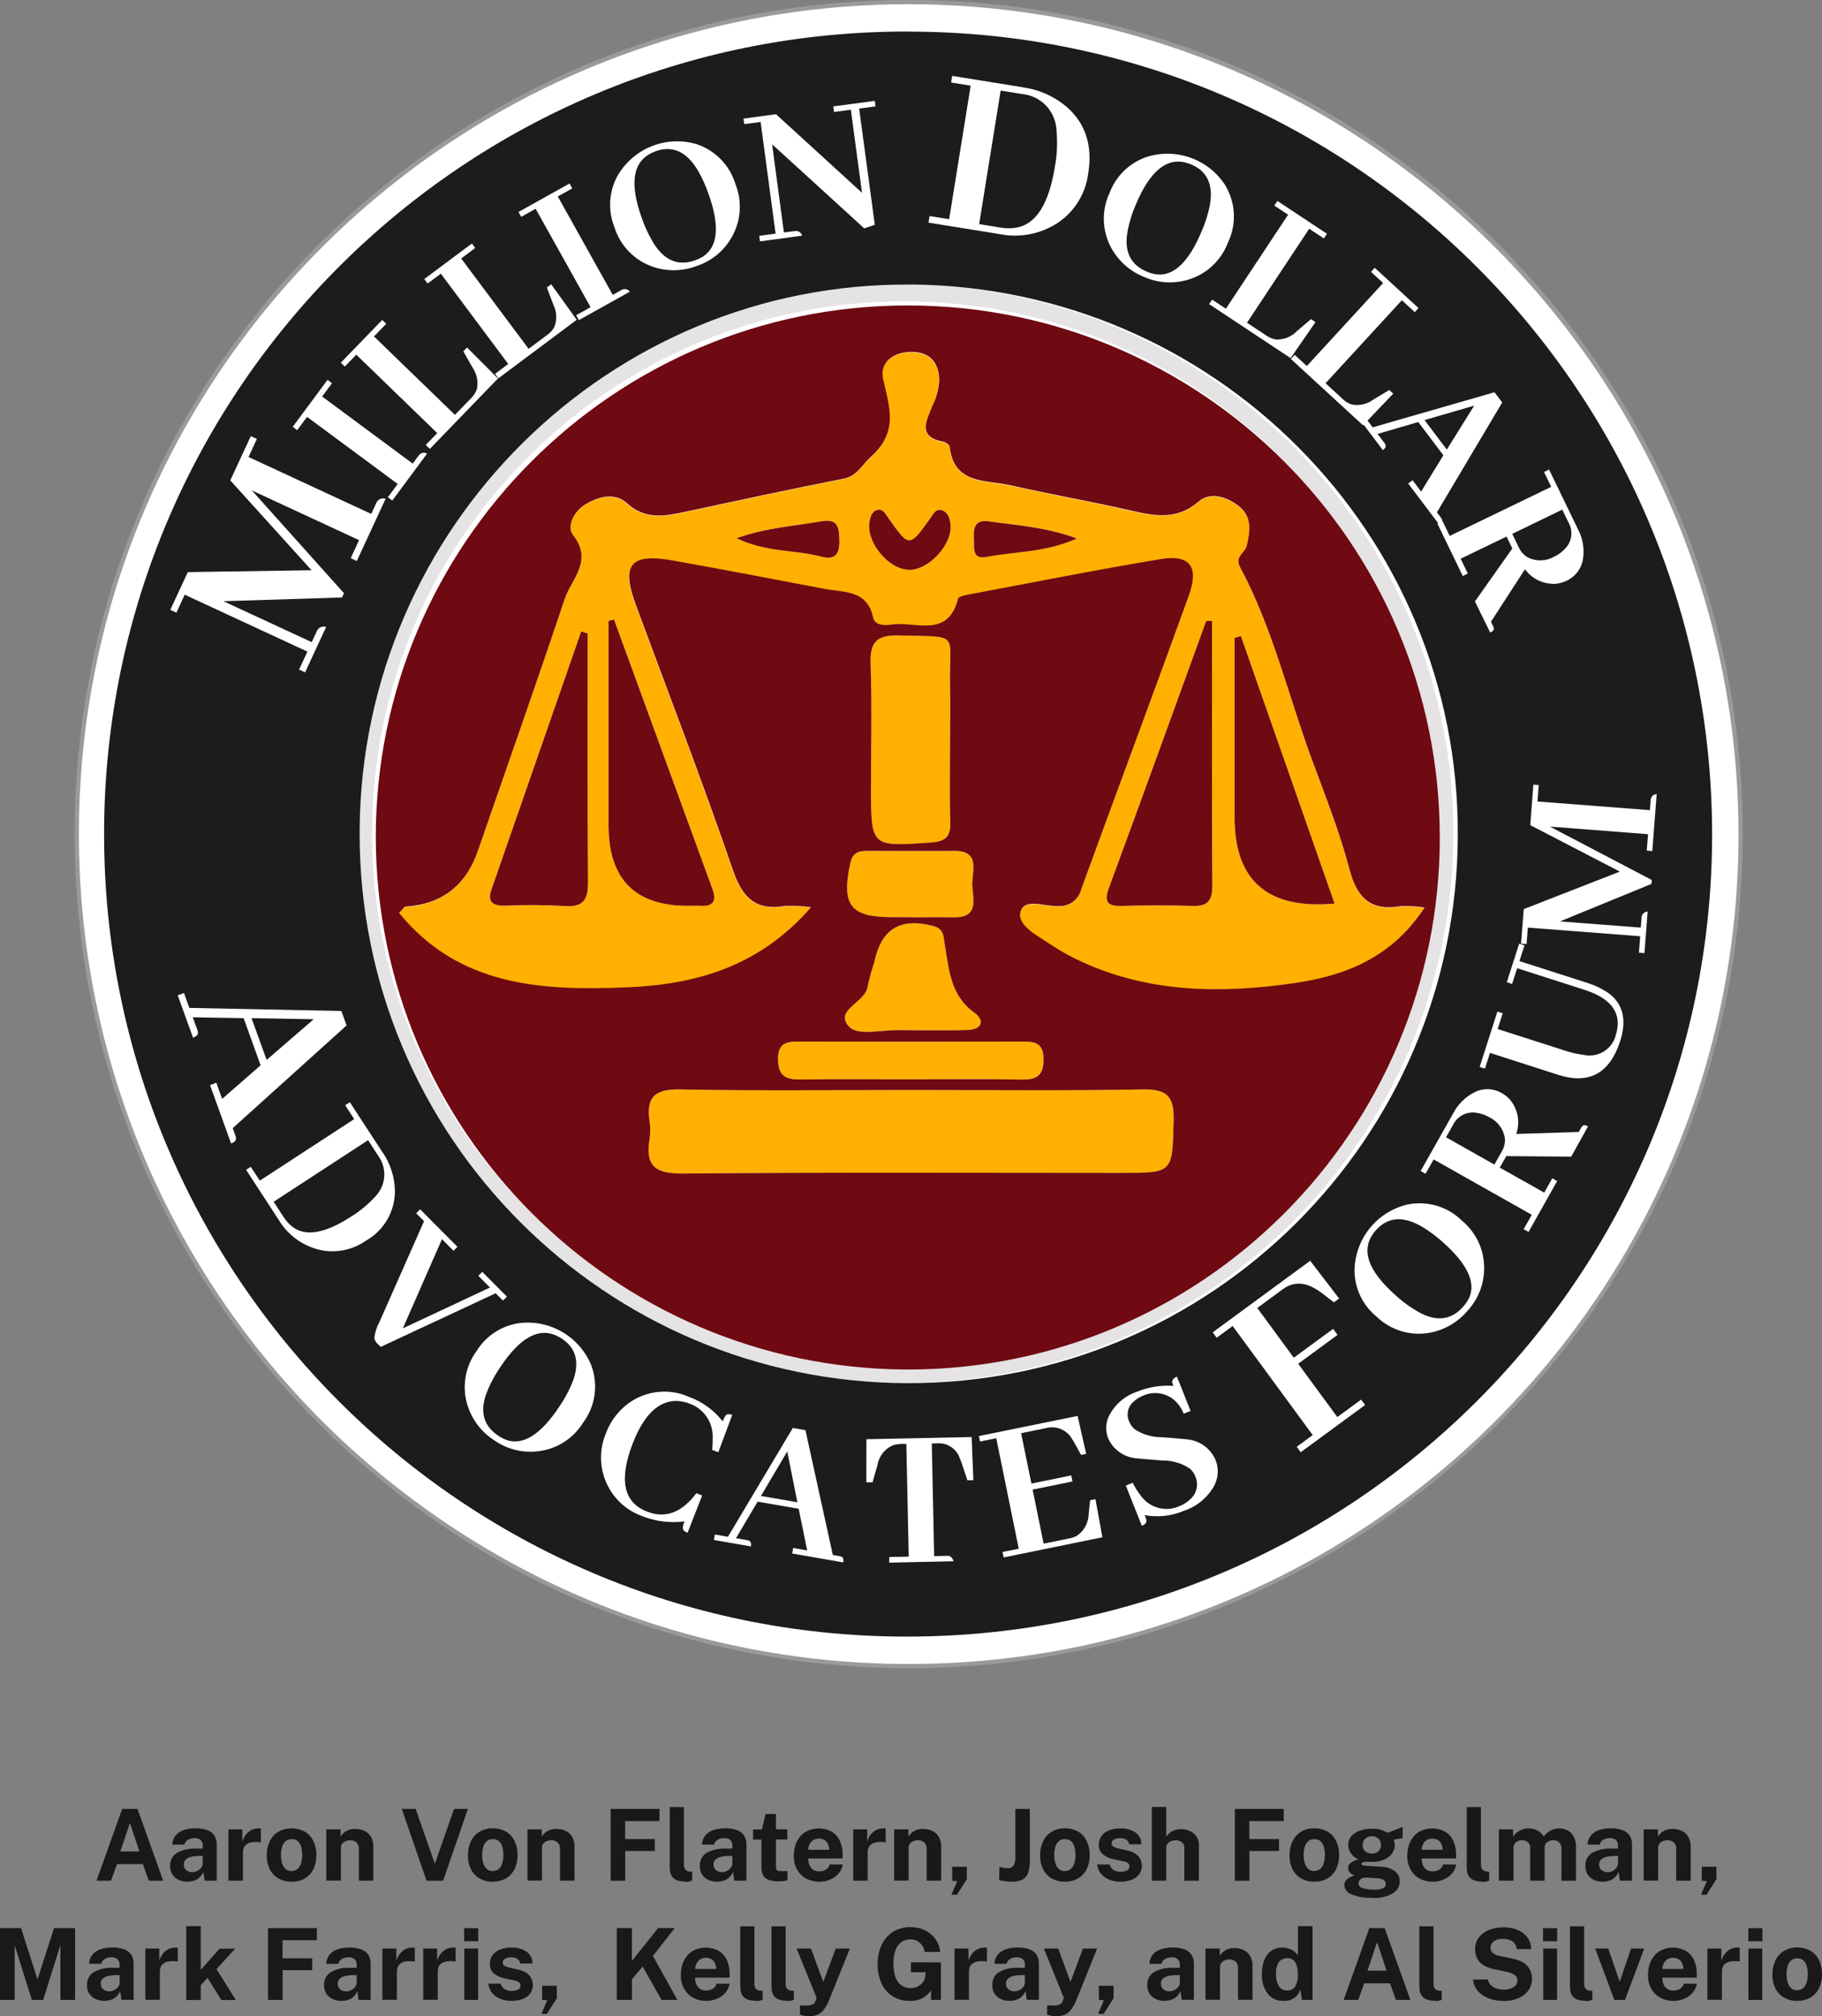 <?xml version="1.0" encoding="UTF-8"?>
<svg xmlns="http://www.w3.org/2000/svg" width="223.52" height="247.34" xmlns:xlink="http://www.w3.org/1999/xlink" version="1.1" viewBox="0 0 223.52 247.34">
  <rect x="0" y="0" width="223.52" height="247.34" fill="#808080" stroke="none"/>
  <defs>
    <clipPath id="clippath">
      <rect width="223.52" height="247.34" fill="none"/>
    </clipPath>
  </defs>
  <!-- Generator: Adobe Illustrator 28.6.0, SVG Export Plug-In . SVG Version: 1.2.0 Build 709)  -->
  <g>
    <g id="Layer_1">
      <g clip-path="url(#clippath)">
        <g id="Group_247">
          <path id="Path_552" d="M213.54,102.32c0,56.36-45.69,102.06-102.06,102.06-56.36,0-102.06-45.69-102.05-102.06C9.42,45.95,55.11.26,111.48.26c56.36,0,102.06,45.69,102.06,102.06h0" fill="#fff"/>
          <path id="Path_553" d="M111.48,204.63c-56.51,0-102.32-45.81-102.32-102.32S54.97,0,111.48,0s102.32,45.81,102.32,102.32h0c-.06,56.48-45.83,102.25-102.32,102.32M111.48.52C55.26.52,9.68,46.1,9.68,102.32s45.58,101.8,101.8,101.8,101.8-45.58,101.8-101.8h0c-.06-56.2-45.6-101.74-101.8-101.8" fill="#9a9a99"/>
          <path id="Path_554" d="M178.29,102.4c-.07,37.2-30.29,67.3-67.49,67.23-37.2-.07-67.3-30.29-67.23-67.49,0-.12,0-.25,0-.37.25-37.16,30.64-67.22,67.63-66.9,37.24.32,67.25,30.53,67.09,67.54M45.64,102.31c.05,36.04,29.31,65.22,65.35,65.18,36.04-.05,65.22-29.31,65.18-65.35-.05-35.99-29.22-65.15-65.21-65.18-36.06-.01-65.3,29.21-65.32,65.27,0,.03,0,.05,0,.08" fill="#e5e3e3"/>
          <path id="Path_555" d="M174.77,111.33c-4.12,6.33-9.98,8.45-16.16,9.33-8.72,1.24-17.48,1.19-25.77-2.57-1.39-.62-2.72-1.35-3.99-2.2-1.56-1.06-4.07-2.3-3.69-3.94.43-1.86,3.07-.64,4.71-.76,1.28.06,2.43-.79,2.73-2.04,4.38-12.02,8.86-24.01,13.21-36.04,1.28-3.53.15-5.07-3.42-4.49-7.75,1.28-15.46,2.82-23.18,4.27-.61.11-1.63.27-1.72.6-1.24,4.9-5.19,2.75-8.11,3.16-.87.12-2.08.14-2.3-.86-.73-3.41-3.54-3.06-5.92-3.51-6.22-1.19-12.44-2.38-18.68-3.49-5.2-.93-6.33.51-4.49,5.49,4,10.81,8.14,21.58,11.89,32.48,1.19,3.44,2.83,5.04,6.46,4.4,1.05-.04,2.1.02,3.14.17-6.38,7.33-14.17,9.48-22.64,9.83-10.37.42-20.52-.09-27.9-9.12.47-.48.63-.77.8-.78q6.64-.43,8.85-6.8c3.57-10.29,7.18-20.57,10.65-30.9.83-2.47,3.53-4.67,1.04-7.87-.84-1.08.13-2.98,1.63-3.84,1.63-.93,3.52-1.4,5-.06,2.24,2.03,4.61,1.58,7.13,1.04,6.44-1.38,12.88-2.79,19.35-4.04,1.79-.35,2.33-1.72,3.42-2.7,3.42-3.06,2.3-6.03,1.51-9.54-.48-2.15,1.4-3.4,3.65-3.33,2.14.07,3.18,1.35,3.24,3.44-.07,1.13-.37,2.24-.88,3.26-.65,1.66-1.87,3.72,1.33,4.3.32.06.81.39.84.63.52,4.67,4.45,4.04,7.43,4.72,4.82,1.1,9.69,1.94,14.51,3.04,3.02.68,5.82,1.36,8.57-1.02,1.47-1.27,3.46-.61,4.95.53,1.66,1.28,1.42,3.1.99,4.89-.21.89-1.53,1.3-.81,2.64,4.05,7.51,5.93,15.85,8.88,23.79,1.63,4.39,3.36,8.78,4.55,13.3.94,3.57,2.69,5.11,6.34,4.46.96-.03,1.91.03,2.86.18M75.33,76l-.67.15v25.09q0,10.06,10.1,9.86c.38,0,.76-.03,1.14,0,1.61.12,2.04-.6,1.5-2.06-4.03-11.01-8.05-22.03-12.07-33.04M148.69,76.16l-.72.03c-3.96,10.9-7.9,21.8-11.91,32.68-.62,1.67-.33,2.3,1.51,2.26,2.91-.07,5.82-.09,8.72,0,1.79.06,2.44-.58,2.43-2.4-.06-10.86-.03-21.72-.03-32.57M72.09,77.72l-.8-.25c-3.67,10.56-7.35,21.12-11.02,31.69-.56,1.6.31,1.97,1.71,1.95,2.4-.11,4.81-.1,7.21.04,2.46.21,2.95-.85,2.93-3.07-.09-10.12-.04-20.23-.04-30.35M163.72,110.84l-11.49-32.81-.77.22v22.02q0,11.68,12.26,10.57M111.43,69.89c2.43.11,5.4-3.06,5.18-5.52-.07-.8-.32-1.57-1.12-1.8-.7-.2-1,.49-1.37,1.01-2.56,3.59-2.58,3.58-5.11,0-.36-.52-.64-1.2-1.36-1.04-.67.14-.87.81-.98,1.46-.42,2.45,2.25,5.77,4.76,5.88M132.11,66.05c-3.91-1.44-7.4-1.63-10.83-2.11-1.7-.24-1.88.83-1.8,2.08.06,1.06-.3,2.65,1.53,2.29,3.49-.68,7.18-.51,11.1-2.26M90.36,66.02c3.65,1.76,7.14,1.41,10.35,2.25,1.63.43,2.3-.16,2.27-1.89-.03-1.57-.1-2.81-2.21-2.43-3.28.58-6.64.75-10.4,2.07" fill="#ffb000"/>
          <path id="Path_556" d="M116.55,90.61c0,3.42-.07,6.84.03,10.25.05,1.8-.6,2.36-2.4,2.49-7.34.51-7.34.57-7.34-6.75,0-5.07.13-10.13-.05-15.19-.1-2.68.79-3.53,3.45-3.46,7.83.2,6.13-.47,6.3,6.21.05,2.15,0,4.3,0,6.46" fill="#ffb000"/>
          <path id="Path_557" d="M111.63,132.4c-4.42,0-8.85-.04-13.27.02-1.74.02-2.88-.23-2.93-2.39-.05-2.36,1.36-2.26,2.96-2.26,8.97.02,17.94.02,26.92,0,1.5,0,2.68.03,2.7,2.13s-.87,2.56-2.74,2.53c-4.55-.09-9.1-.03-13.65-.03" fill="#ffb000"/>
          <path id="Path_558" d="M111.61,133.71c9.51,0,19.03.12,28.54-.07,3.01-.06,3.91.82,3.83,3.83-.18,6.41-.01,6.41-6.45,6.41-17.89,0-35.77-.09-53.66.08-3.31.03-4.76-.77-4.19-4.18.12-.75.12-1.52,0-2.28-.43-2.97.73-3.92,3.77-3.86,9.38.19,18.77.07,28.16.07" fill="#ffb000"/>
          <path id="Path_559" d="M111.93,126.37c-.51,0-1.01.01-1.51,0-2.14-.07-5.17.71-6.22-.39-2.01-2.12,2.07-2.98,2.26-5.05.21-.98.48-1.96.8-2.91.85-4.09,3.18-5.47,7.19-4.44,1.38.35,1.28,1.27,1.45,2.26.53,3.08.66,6.27,3.64,8.39,1.27.9.99,2.05-.79,2.12-2.27.08-4.54.02-6.81.02h0Z" fill="#ffb000"/>
          <path id="Path_560" d="M111.66,112.53h-2.27c-5.09,0-6.19-1.49-5.1-6.57.29-1.34,1.02-1.56,2.12-1.56,3.54,0,7.08.02,10.62,0,3.29-.03,2.24,2.45,2.26,4.09.02,1.66.95,4.12-2.3,4.05-1.77-.04-3.54,0-5.31,0" fill="#ffb000"/>
          <path id="Path_561" d="M46.1,102.77c-.02-36.04,29.19-65.28,65.23-65.3,36.04-.02,65.28,29.19,65.3,65.23.02,36.04-29.19,65.28-65.23,65.3-.1,0-.2,0-.31,0-35.89-.24-64.88-29.34-64.99-65.23M174.77,111.33c-.94-.15-1.9-.21-2.86-.18-3.65.65-5.4-.89-6.34-4.46-1.19-4.52-2.92-8.91-4.55-13.3-2.95-7.93-4.84-16.27-8.88-23.79-.72-1.33.59-1.75.81-2.64.43-1.79.67-3.61-.99-4.89-1.48-1.14-3.48-1.8-4.94-.53-2.76,2.38-5.56,1.71-8.57,1.02-4.82-1.09-9.69-1.94-14.51-3.04-2.98-.68-6.91-.05-7.43-4.72-.03-.24-.52-.57-.83-.63-3.2-.58-1.98-2.64-1.33-4.3.51-1.01.82-2.12.88-3.26-.06-2.09-1.1-3.38-3.24-3.44-2.25-.07-4.13,1.19-3.65,3.33.79,3.51,1.91,6.48-1.51,9.54-1.09.97-1.63,2.35-3.42,2.7-6.47,1.26-12.9,2.66-19.35,4.04-2.52.54-4.89,1-7.13-1.04-1.48-1.34-3.37-.87-5,.06-1.5.86-2.48,2.76-1.63,3.84,2.49,3.19-.21,5.39-1.04,7.87-3.46,10.33-7.08,20.61-10.65,30.9q-2.21,6.37-8.85,6.8c-.17.01-.32.3-.8.78,7.38,9.04,17.53,9.55,27.9,9.13,8.47-.35,16.26-2.5,22.64-9.83-1.04-.15-2.09-.2-3.14-.17-3.63.64-5.27-.96-6.45-4.4-3.75-10.9-7.89-21.67-11.89-32.48-1.84-4.98-.72-6.41,4.49-5.49,6.24,1.11,12.46,2.31,18.68,3.49,2.37.45,5.19.1,5.92,3.51.21,1,1.43.99,2.3.86,2.93-.42,6.87,1.74,8.11-3.16.08-.33,1.11-.48,1.72-.6,7.72-1.45,15.43-2.99,23.18-4.27,3.57-.59,4.7.96,3.42,4.49-4.35,12.03-8.83,24.02-13.21,36.04-.31,1.24-1.45,2.1-2.74,2.04-1.64.12-4.28-1.11-4.71.76-.38,1.64,2.13,2.88,3.69,3.94,1.26.84,2.6,1.58,3.99,2.2,8.29,3.76,17.05,3.82,25.77,2.57,6.18-.88,12.04-3,16.16-9.33M111.61,133.71c-9.39,0-18.78.12-28.16-.07-3.04-.06-4.2.88-3.77,3.86.12.75.12,1.52,0,2.28-.57,3.41.88,4.21,4.19,4.18,17.88-.17,35.77-.08,53.66-.08,6.44,0,6.28,0,6.45-6.41.08-3.01-.82-3.89-3.83-3.83-9.51.18-19.03.07-28.54.07M116.55,90.62c0-2.15.05-4.31,0-6.46-.17-6.67,1.53-6.01-6.3-6.21-2.66-.07-3.55.79-3.45,3.46.18,5.06.05,10.13.05,15.19,0,7.33,0,7.27,7.34,6.75,1.79-.12,2.45-.69,2.39-2.49-.1-3.42-.03-6.84-.03-10.25M111.63,132.4c4.55,0,9.1-.06,13.65.03,1.87.04,2.76-.44,2.74-2.53s-1.2-2.13-2.7-2.13c-8.97.02-17.94.02-26.92,0-1.6,0-3.01-.1-2.96,2.26.05,2.17,1.19,2.42,2.93,2.39,4.42-.06,8.85-.02,13.27-.02M111.93,126.38h0c2.27-.01,4.55.05,6.82-.03,1.78-.07,2.05-1.22.79-2.12-2.97-2.12-3.11-5.31-3.64-8.39-.17-.99-.07-1.9-1.45-2.26-4.01-1.03-6.33.35-7.19,4.44-.32.95-.59,1.93-.8,2.91-.19,2.07-4.27,2.94-2.26,5.05,1.05,1.1,4.08.33,6.22.39.5.01,1.01,0,1.51,0M111.67,112.53c1.77,0,3.54-.03,5.31,0,3.26.07,2.33-2.39,2.3-4.06-.02-1.64,1.03-4.12-2.26-4.09-3.54.03-7.08.01-10.61,0-1.1,0-1.83.22-2.11,1.56-1.09,5.08,0,6.57,5.1,6.57h2.28" fill="#6f0912"/>
          <path id="Path_562" d="M75.33,76.01c4.02,11.01,8.04,22.03,12.07,33.04.53,1.46.11,2.18-1.5,2.06-.38-.03-.76,0-1.14,0q-10.1.2-10.1-9.86v-25.09l.67-.15" fill="#6f0912"/>
          <path id="Path_563" d="M148.69,76.16c0,10.86-.03,21.72.03,32.57,0,1.81-.63,2.46-2.43,2.4-2.9-.1-5.82-.08-8.72,0-1.84.04-2.12-.59-1.51-2.26,4.01-10.88,7.95-21.78,11.91-32.68l.72-.03" fill="#6f0912"/>
          <path id="Path_564" d="M72.09,77.72c0,10.12-.05,20.24.04,30.35.02,2.22-.47,3.27-2.93,3.07-2.4-.14-4.81-.15-7.21-.04-1.41.03-2.27-.35-1.71-1.95,3.67-10.57,7.34-21.13,11.02-31.69l.8.25" fill="#6f0912"/>
          <path id="Path_565" d="M163.72,110.84q-12.26,1.11-12.26-10.57v-22.02l.77-.22,11.49,32.81" fill="#6f0912"/>
          <path id="Path_566" d="M111.43,69.89c-2.51-.11-5.18-3.43-4.76-5.88.11-.65.32-1.32.98-1.46.72-.15.99.53,1.36,1.04,2.53,3.58,2.55,3.58,5.11,0,.37-.52.67-1.21,1.37-1.01.8.23,1.05.99,1.12,1.8.22,2.46-2.75,5.63-5.18,5.52" fill="#6f0912"/>
          <path id="Path_567" d="M132.11,66.06c-3.93,1.75-7.62,1.58-11.1,2.26-1.83.36-1.46-1.24-1.53-2.29-.07-1.25.11-2.32,1.8-2.08,3.43.49,6.91.67,10.83,2.11" fill="#6f0912"/>
          <path id="Path_568" d="M90.36,66.02c3.76-1.32,7.12-1.48,10.4-2.07,2.11-.38,2.18.86,2.21,2.43.03,1.72-.64,2.32-2.27,1.89-3.21-.85-6.7-.49-10.35-2.25" fill="#6f0912"/>
          <path id="Path_569" d="M111.49,3.87C57.12,3.72,12.93,47.67,12.77,102.04c-.15,54.37,43.8,98.57,98.16,98.72.21,0,.42,0,.62,0,54.47-.14,98.53-44.19,98.49-98.49-.09-54.37-44.19-98.39-98.56-98.39M111.75,34.9c37.24.32,67.25,30.53,67.09,67.54-.07,37.2-30.29,67.3-67.49,67.23-37.2-.07-67.3-30.29-67.23-67.49,0-.12,0-.25,0-.37.25-37.16,30.64-67.22,67.63-66.9" fill="#1d1b1b"/>
          <path id="Path_570" d="M31.51,53.85l-1.02,2.21,15.05,6.98.68-1.46c.22-.37.68-.54,1.09-.4l-3.54,7.64-.74-.35,1.02-2.21-13.15-6.1,11.3,12.61-.24.52-14.55.46,10.83,5.02.68-1.46c.22-.37.68-.54,1.09-.4l-2.58,5.57-.74-.34,1.02-2.21-15.05-6.98-1.02,2.21-.75-.35,2.15-4.63,15.18-.23-9.97-11.02,2.52-5.43.74.34Z" fill="#fff"/>
          <path id="Path_571" d="M48.13,61.41l-.55-.41,1.21-1.63-11.12-8.23-1.21,1.63-.55-.41,4.27-5.76.55.41-1.21,1.63,11.11,8.23.8-1.08c.25-.27.64-.33.96-.14l-4.27,5.76Z" fill="#fff"/>
          <path id="Path_572" d="M52.72,55.05l-.49-.47,1.41-1.45-9.93-9.62-1.41,1.46-.49-.48,5.08-5.24.49.47-1.5,1.55,9.93,9.62,2.01-2.07c.3-.3.54-.67.68-1.07.2-.93,0-1.9-.54-2.68l-1.12-1.97.46-.47,3.79,3.8-8.35,8.63Z" fill="#fff"/>
          <path id="Path_573" d="M61.14,46.41l-.41-.55,1.62-1.21-8.27-11.08-1.62,1.21-.41-.55,5.84-4.36.41.55-1.72,1.29,8.27,11.08,2.31-1.73c.35-.25.64-.57.84-.94.35-.89.31-1.88-.11-2.73l-.8-2.12.53-.4,3.13,4.36-9.61,7.18Z" fill="#fff"/>
          <path id="Path_574" d="M71.01,39.27l-.33-.6,1.77-.99-6.74-12.07-1.77.99-.33-.6,6.26-3.49.33.6-1.77.99,6.74,12.07,1.17-.65c.33-.14.72-.03.93.26l-6.26,3.49Z" fill="#fff"/>
          <path id="Path_575" d="M85.32,17.64c2.36.73,4.2,2.59,4.91,4.96.8,2.01.69,4.27-.3,6.19-.92,1.82-2.52,3.2-4.46,3.84-1.7.64-3.56.69-5.28.13-2.31-.76-4.1-2.59-4.82-4.91-.8-2.01-.68-4.27.33-6.18,1.89-3.4,5.86-5.06,9.61-4.03M86.33,31.41c1.78-1.23,1.97-3.8.56-7.71-.32-.92-.72-1.81-1.2-2.66-1.39-2.42-3.16-3.25-5.28-2.48-.15.06-.3.12-.44.19-2.35,1.1-2.76,3.77-1.23,8.01.41,1.2.97,2.35,1.66,3.41,1.31,1.88,2.94,2.46,4.91,1.75.36-.13.71-.3,1.03-.51" fill="#fff"/>
          <path id="Path_576" d="M102.22,13.05l5.1-.68.09.68-2.01.27,1.92,14.26-1.3.43-11.3-10.31,1.45,10.82,1.46-.19c.36-.01.68.23.77.58l-5.17.7-.09-.68,2.01-.27-1.84-13.7-2.01.27-.09-.68,3.99-.54,10.55,9.64-1.37-10.19-2.06.28-.09-.67Z" fill="#fff"/>
          <path id="Path_577" d="M125.51,10.72c2.02.28,3.91,1.14,5.45,2.48,2.24,2.02,3.09,4.72,2.54,8.08-.31,2.44-1.65,4.64-3.68,6.02-2.11,1.4-4.69,1.92-7.18,1.42l-8.73-1.41.13-.81,2.4.39,2.64-16.38-2.4-.39.13-.81,8.7,1.4ZM122.76,11.11l-2.64,16.38,2.64.43c.61.11,1.23.11,1.84.02,2.46-.38,4.06-2.86,4.8-7.44.29-1.53.35-3.1.2-4.65-.16-2.27-1.93-4.1-4.2-4.31l-2.64-.43Z" fill="#fff"/>
          <path id="Path_578" d="M150.36,22.82c1.25,2.13,1.35,4.75.27,6.97-.77,2.02-2.37,3.61-4.4,4.36-1.91.71-4.02.65-5.88-.18-1.69-.67-3.09-1.9-3.98-3.48-1.19-2.12-1.27-4.68-.23-6.87.77-2.02,2.38-3.6,4.42-4.33,3.69-1.23,7.74.23,9.81,3.52M141.81,33.65c2.15.29,4.02-1.48,5.62-5.31.39-.9.69-1.82.91-2.77.61-2.73-.13-4.53-2.22-5.4-.14-.06-.29-.11-.45-.16-2.47-.78-4.58.91-6.32,5.07-.51,1.16-.88,2.38-1.08,3.64-.31,2.27.5,3.8,2.43,4.61.35.15.72.26,1.1.32" fill="#fff"/>
          <path id="Path_579" d="M148.32,37.32l.38-.57,1.69,1.12,7.63-11.53-1.69-1.12.38-.57,6.08,4.03-.38.57-1.8-1.19-7.63,11.53,2.41,1.59c.35.24.75.41,1.18.47.95.03,1.87-.35,2.53-1.03l1.73-1.47.55.36-3.05,4.42-10.01-6.63Z" fill="#fff"/>
          <path id="Path_580" d="M158.37,44.03l.46-.5,1.49,1.37,9.36-10.18-1.49-1.37.46-.5,5.37,4.94-.46.5-1.58-1.46-9.36,10.18,2.12,1.96c.31.3.68.52,1.09.65.93.18,1.9-.04,2.66-.61l1.94-1.17.49.45-3.71,3.88-8.84-8.13Z" fill="#fff"/>
          <path id="Path_581" d="M172.74,59.32l.55-.41,1.05,1.39,2.73-4.45-3.08-4.08-4.99,1.46.81,1.07c.06.07.11.15.15.24.1.22,0,.45-.31.68l-2.78-3.68.55-.41.98,1.29,14.94-4.3.95,1.25-8.01,13.48.47.62c.06.07.11.15.15.24.1.22,0,.45-.31.68l-3.83-5.07ZM180.85,49.76l-6.09,1.77,2.73,3.62,3.36-5.39Z" fill="#fff"/>
          <path id="Path_582" d="M176.35,64.22l.62-.3.88,1.82,12.45-6.02-.88-1.82.62-.3,3.55,7.34c.56,1.06.78,2.27.63,3.46-.13,1.23-.89,2.3-2.01,2.83-.39.19-.8.31-1.23.37-1.52.14-3-.54-3.9-1.77l-4.17,6.44.23.48c.04.09.08.19.11.28.05.22-.09.41-.43.57l-1.88-3.82,4.59-6.5-.71-1.46-5.63,2.72.88,1.82-.62.3-3.12-6.45ZM191.65,62.52l-6.13,2.97.83,1.71c.24.51.63.93,1.12,1.2,1.03.5,2.24.45,3.23-.13.45-.21.86-.51,1.21-.87.92-.85,1.13-2.22.51-3.31l-.76-1.57Z" fill="#fff"/>
          <path id="Path_583" d="M25.77,133.1l.77-.28.71,1.98,4.72-4.12-2.08-5.78-6.24-.11.55,1.51c.04.11.07.21.08.32.04.29-.16.51-.6.67l-1.88-5.2.77-.28.66,1.83,18.65.38.64,1.77-13.97,12.6.32.89c.04.1.07.21.08.32.04.29-.16.51-.6.67l-2.59-7.18ZM38.47,125.03l-7.61-.13,1.85,5.12,5.76-4.98Z" fill="#fff"/>
          <path id="Path_584" d="M46.93,141.34c.96,1.4,1.49,3.05,1.52,4.75,0,2.53-1.35,4.86-3.55,6.1-1.68,1.18-3.78,1.58-5.78,1.11-2.05-.52-3.82-1.82-4.91-3.63l-4.02-6.17.57-.37,1.11,1.7,11.58-7.55-1.1-1.7.57-.37,4.01,6.15ZM45.15,139.87l-11.58,7.55,1.22,1.87c.28.44.62.82,1.02,1.15,1.62,1.3,4.04.9,7.28-1.21,1.1-.68,2.11-1.52,2.98-2.48,1.31-1.37,1.44-3.49.3-5.01l-1.21-1.87Z" fill="#fff"/>
          <path id="Path_585" d="M46.37,164.9c-.22-.19-.38-.45-.44-.74.06-.68.27-1.35.6-1.95l5.49-12.41-.96-.97.49-.48,4.57,4.6-.49.48-1.41-1.42-4.8,10.94,10.69-5.01-1.43-1.44.49-.48,3.02,3.04-.49.48-.89-.9-14.1,6.58-.33-.32Z" fill="#fff"/>
          <path id="Path_586" d="M72.58,167.61c.83,2.33.44,4.92-1.04,6.9-1.13,1.84-3.01,3.11-5.14,3.46-2.01.35-4.07-.11-5.74-1.27-1.53-.97-2.68-2.44-3.26-4.16-.77-2.3-.38-4.84,1.06-6.8,1.13-1.84,3.01-3.09,5.15-3.42,3.85-.52,7.56,1.67,8.98,5.29M62.15,176.65c2.05.69,4.23-.7,6.51-4.17.55-.81,1.02-1.66,1.42-2.56,1.11-2.57.72-4.47-1.17-5.72-.13-.08-.27-.17-.42-.24-2.29-1.23-4.67.04-7.15,3.8-.72,1.05-1.31,2.18-1.74,3.37-.73,2.17-.21,3.83,1.53,4.99.32.21.66.39,1.02.52" fill="#fff"/>
          <path id="Path_587" d="M78.89,186.02c-3.98-1.36-6.11-5.69-4.75-9.68.06-.19.14-.37.21-.56.61-1.64,1.75-3.03,3.23-3.96,2.12-1.31,4.76-1.47,7.02-.43,1.61.59,3.01,1.62,4.06,2.97.08-.23.19-.45.31-.67.18-.24.47-.28.86-.12l-1.71,4.58-.75-.29c.05-.52.07-1.03.06-1.55.05-1.84-1.09-3.5-2.82-4.12-.52-.21-1.07-.32-1.63-.34-2.21,0-4,1.73-5.34,5.17-1.72,4.44-1.17,7.23,1.65,8.37.27.11.54.19.82.27,1.96.46,3.73-.37,5.32-2.49l.71.28-1.79,4.57c-.14-.05-.28-.12-.4-.21-.24-.18-.23-.58.03-1.18-1.72.22-3.47.02-5.09-.6" fill="#fff"/>
          <path id="Path_588" d="M97.19,190.56l.11-.67,1.72.3-1.04-5.11-5.04-.87-2.65,4.48,1.32.23c.09.02.18.04.27.07.22.09.3.33.24.71l-4.54-.79.12-.67,1.6.28,7.96-13.35,1.55.27,3.36,15.31.77.13c.09.01.18.04.27.07.22.09.3.33.24.71l-6.26-1.09ZM96.58,178.05l-3.23,5.46,4.47.77-1.24-6.23Z" fill="#fff"/>
          <path id="Path_589" d="M109.09,191.68v-.68s2.39-.05,2.39-.05l-.29-13.82h-.73c-.31.02-.62.07-.91.16-1.01.43-1.72,1.34-1.9,2.42l-.61,2.12h-.76s.01-5.28.01-5.28l12.91-.27.21,5.29-.73.02-.7-2.09c-.07-.22-.15-.43-.24-.63-.39-1.13-1.48-1.87-2.67-1.82l-.76.02.29,13.82,1.72-.04c.3.03.53.25.67.67l-7.9.17Z" fill="#fff"/>
          <path id="Path_590" d="M132.62,178.47l-.79-1.44c-.08-.15-.17-.3-.27-.44-.6-1.12-1.87-1.71-3.11-1.43l-3.18.65,1.26,6.18,4.89-1,.15.74-4.89,1,1.35,6.63,3.18-.65c.31-.06.61-.16.89-.31.91-.61,1.45-1.63,1.46-2.73l.18-1.64.65-.13.85,4.68-12.11,2.47-.14-.67,1.99-.4-2.76-13.55-1.99.4-.14-.67,12.11-2.47,1.05,4.65-.65.13Z" fill="#fff"/>
          <path id="Path_591" d="M149.06,182.06c-.8,1.56-2.18,2.74-3.85,3.28-1.51.64-3.17.82-4.78.52.09.22.17.44.21.68.02.27-.17.48-.56.63l-1.97-4.94.85-.34c.27.56.6,1.08.98,1.57,1.08,1.53,3.1,2.07,4.79,1.28.47-.18.9-.45,1.26-.8.83-.7,1.09-1.88.63-2.87-.14-.36-.37-.68-.67-.93-1-.66-2.17-1-3.36-.98-1.78-.14-2.82-.23-3.1-.26-1.54-.1-2.9-1.03-3.53-2.43-.35-.85-.34-1.81.03-2.66.72-1.49,2.01-2.61,3.58-3.12,1.38-.56,2.88-.79,4.37-.68-.05-.13-.09-.25-.13-.39-.06-.32.14-.57.57-.75l1.68,4.21-.85.34c-.3-.8-.84-1.49-1.55-1.97-1.04-.66-2.35-.75-3.47-.22-.4.15-.76.38-1.07.67-.75.59-.99,1.61-.6,2.47.15.37.38.69.68.96.98.64,2.13.98,3.3.97,1.76.13,2.78.22,3.05.26,1.55.11,2.91,1.07,3.55,2.48.41.97.39,2.06-.05,3.02" fill="#fff"/>
          <path id="Path_592" d="M159.57,178.14l-.49-.66,1.96-1.44-9.82-13.38-1.96,1.44-.49-.66,11.96-8.78,3.55,4.63-.64.47-1.65-1.27s-.04-.03-.06-.03c-1.67-1.21-3.19-1.32-4.56-.31l-3.13,2.3,4.48,6.1,4.83-3.54.54.74-4.83,3.54,4.8,6.54,2.92-2.14.49.66-7.89,5.79Z" fill="#fff"/>
          <path id="Path_593" d="M172.66,147.76c2.42-.5,4.93.24,6.69,1.98,1.67,1.38,2.66,3.41,2.72,5.57.07,2.04-.67,4.02-2.06,5.51-1.17,1.38-2.79,2.32-4.57,2.66-2.39.45-4.84-.29-6.59-1.99-1.67-1.37-2.65-3.41-2.68-5.57.02-3.89,2.7-7.26,6.48-8.16M180.17,159.35c.97-1.94-.11-4.28-3.23-7.03-.73-.65-1.51-1.24-2.34-1.75-2.39-1.45-4.33-1.33-5.83.37-.1.11-.2.24-.3.38-1.53,2.1-.6,4.63,2.78,7.61.94.86,1.98,1.59,3.1,2.19,2.05,1.02,3.77.74,5.15-.83.26-.29.48-.6.66-.94" fill="#fff"/>
          <path id="Path_594" d="M187.52,151.12l-.6-.34,1-1.76-12.04-6.79-1,1.76-.6-.34,4.01-7.1c.56-1.06,1.42-1.94,2.48-2.5,1.08-.6,2.4-.58,3.47.04.37.21.71.48,1,.8.98,1.17,1.27,2.77.77,4.21l7.67-.24.26-.46c.05-.09.11-.17.17-.25.15-.17.39-.16.71.02l-2.07,3.72-7.96-.07-.8,1.41,5.45,3.07.99-1.76.6.34-3.51,6.24ZM177.4,139.51l5.93,3.35.93-1.65c.28-.48.41-1.04.35-1.6-.17-1.13-.91-2.1-1.95-2.58-.43-.25-.91-.42-1.4-.5-1.22-.27-2.47.34-3.01,1.47l-.86,1.52Z" fill="#fff"/>
          <path id="Path_595" d="M181.52,130.89l2.18-6.8.65.21-.62,1.93,8.29,2.66c.73.25,1.49.42,2.26.51,1.75.39,3.49-.67,3.94-2.41.82-2.61-.44-4.46-3.78-5.55l-8.32-2.67-.62,1.93-.65-.21,1.52-4.73.65.21-.62,1.93,8.17,2.62c.96.29,1.87.71,2.71,1.27,1.83,1.31,2.32,3.29,1.48,5.93-1.28,3.93-3.78,5.32-7.51,4.16l-8.46-2.72-.62,1.93-.65-.21Z" fill="#fff"/>
          <path id="Path_596" d="M188.77,96.3l-.15,2.02,13.79,1.06.1-1.34c.07-.36.37-.62.73-.63l-.54,6.99-.68-.05.16-2.02-12.04-.93,12.5,6.55-.04.48-11.23,4.6,9.92.76.1-1.34c.07-.36.37-.62.74-.63l-.39,5.1-.68-.05.16-2.02-13.79-1.06-.15,2.02-.68-.05.33-4.24,11.79-4.6-10.99-5.7.38-4.97.69.05Z" fill="#fff"/>
          <path id="Path_597" d="M11.84,230.71l3.15-8.81h1.88l3.15,8.81h-1.77l-.72-2.04h-3.18l-.73,2.04h-1.78ZM14.76,227.12h2.34l-1.16-3.5-1.18,3.5Z" fill="#1a1818"/>
          <path id="Path_598" d="M22.99,230.83c-.37,0-.74-.07-1.08-.23-.31-.14-.58-.37-.76-.65-.19-.31-.29-.68-.28-1.05-.03-.62.26-1.22.77-1.57.74-.42,1.59-.61,2.44-.56h.79v-.39c.02-.25-.08-.49-.25-.67-.22-.17-.51-.26-.79-.23-.26,0-.51.07-.73.18-.24.13-.42.35-.48.62h-1.48c0-.41.15-.8.4-1.12.26-.31.6-.53.98-.66.45-.15.93-.22,1.41-.22.53-.02,1.05.06,1.55.24.35.13.65.37.85.69.18.32.27.69.26,1.06v4.43h-1.49l-.15-1.08c-.16.39-.44.72-.81.94-.35.18-.75.27-1.15.26M23.59,229.66c.16,0,.32-.03.47-.09.15-.06.29-.14.41-.24.12-.09.22-.21.29-.34.07-.12.11-.25.11-.39v-.93h-.64c-.28.01-.56.05-.83.12-.23.05-.44.17-.62.33-.16.16-.25.38-.23.61-.01.26.1.52.3.68.21.17.47.26.74.25" fill="#1a1818"/>
          <path id="Path_599" d="M28.02,230.71v-6.3h1.71v1.49c.09-.3.24-.59.43-.84.18-.24.41-.43.67-.57.28-.14.58-.21.9-.2.05,0,.11,0,.16,0,.04,0,.08.01.11.03v1.69s-.09-.03-.13-.03c-.05,0-.1,0-.14-.01-.3-.03-.6-.02-.9.03-.22.04-.42.12-.6.25-.15.11-.27.26-.33.43-.07.18-.1.38-.1.57v3.45h-1.78Z" fill="#1a1818"/>
          <path id="Path_600" d="M35.77,230.83c-.56.01-1.12-.13-1.61-.4-.45-.26-.82-.65-1.06-1.12-.26-.53-.39-1.12-.37-1.72-.01-.6.11-1.19.37-1.74.24-.48.6-.88,1.06-1.16,1.01-.55,2.22-.55,3.23,0,.46.27.82.67,1.05,1.15.26.55.39,1.15.37,1.76.01.58-.11,1.15-.36,1.68-.23.47-.59.87-1.04,1.14-.5.29-1.07.43-1.64.41M35.78,229.51c.28.01.55-.09.76-.27.2-.2.34-.45.41-.72.09-.32.13-.65.13-.98,0-.32-.04-.64-.12-.94-.06-.27-.2-.52-.4-.72-.21-.19-.49-.29-.78-.27-.28-.01-.55.08-.76.26-.2.19-.35.43-.42.7-.09.32-.14.65-.13.98,0,.32.04.64.12.95.07.28.21.53.41.74.21.2.5.3.78.29" fill="#1a1818"/>
          <path id="Path_601" d="M40.03,230.71v-6.3h1.75v.89c.11-.17.23-.32.38-.45.17-.15.38-.28.59-.36.27-.1.56-.15.85-.14.37,0,.74.07,1.08.23.34.15.62.4.81.71.22.38.33.82.31,1.26v4.15h-1.77v-3.93c.02-.29-.09-.57-.3-.77-.21-.17-.47-.26-.74-.26-.19,0-.38.03-.56.1-.17.06-.32.17-.44.31-.12.14-.18.33-.17.51v4.03h-1.79Z" fill="#1a1818"/>
          <path id="Path_602" d="M52.33,230.71l-3.04-8.81h1.7l2.36,6.74,2.35-6.74h1.7l-3.04,8.81h-2.01Z" fill="#1a1818"/>
          <path id="Path_603" d="M60.45,230.83c-.56.01-1.12-.13-1.61-.4-.45-.26-.82-.65-1.06-1.12-.26-.53-.39-1.12-.37-1.72-.01-.6.11-1.19.37-1.74.24-.48.6-.88,1.06-1.16.49-.28,1.05-.43,1.62-.41.56-.01,1.12.13,1.61.4.46.27.82.67,1.05,1.15.26.55.39,1.15.37,1.76.01.58-.11,1.15-.36,1.68-.23.47-.59.87-1.04,1.14-.5.29-1.07.43-1.64.41M60.46,229.51c.28.01.55-.09.76-.27.2-.2.34-.45.41-.72.09-.32.13-.65.13-.98,0-.32-.04-.64-.12-.94-.06-.27-.2-.52-.4-.72-.21-.19-.49-.29-.78-.27-.28-.01-.55.08-.76.26-.2.19-.35.43-.42.7-.09.32-.14.65-.13.98,0,.32.04.64.12.95.07.28.21.53.41.74.21.2.5.3.79.29" fill="#1a1818"/>
          <path id="Path_604" d="M64.71,230.71v-6.3h1.75v.89c.11-.17.23-.32.38-.45.17-.15.38-.28.59-.36.27-.1.56-.15.85-.14.37,0,.74.07,1.08.23.34.15.62.4.81.71.22.38.33.82.31,1.26v4.15h-1.78v-3.93c.02-.29-.09-.57-.3-.77-.21-.17-.47-.26-.74-.26-.19,0-.38.03-.56.1-.17.06-.32.17-.44.31-.12.14-.18.33-.17.51v4.03h-1.78Z" fill="#1a1818"/>
          <path id="Path_605" d="M74.91,230.71v-8.81h5.99v1.49h-4.21v2.21h3.64v1.46h-3.63v3.65h-1.79Z" fill="#1a1818"/>
          <path id="Path_606" d="M84.17,230.82c-.37.01-.75-.04-1.1-.16-.24-.09-.44-.24-.6-.43-.13-.18-.21-.38-.25-.6-.04-.22-.06-.45-.06-.67v-7.28h1.74v7.07c0,.2.04.39.15.56.14.17.35.26.56.27l.3.02v1.1c-.12.04-.25.08-.37.11-.12.03-.25.05-.37.05" fill="#1a1818"/>
          <path id="Path_607" d="M87.97,230.83c-.37,0-.74-.07-1.08-.23-.31-.14-.58-.37-.76-.65-.19-.31-.29-.68-.28-1.05-.03-.62.26-1.22.77-1.57.74-.42,1.59-.61,2.44-.56h.79v-.39c.02-.25-.08-.49-.25-.67-.22-.17-.51-.26-.79-.23-.26,0-.51.07-.73.18-.24.13-.42.35-.48.62h-1.48c0-.41.15-.8.4-1.12.26-.31.6-.53.98-.66.45-.15.93-.22,1.41-.22.53-.02,1.05.06,1.55.24.35.13.65.37.85.69.18.32.27.69.26,1.06v4.43h-1.49l-.15-1.08c-.16.39-.44.72-.81.94-.35.18-.75.27-1.15.26M88.57,229.66c.16,0,.32-.03.47-.09.15-.06.29-.14.41-.24.12-.09.22-.21.29-.34.07-.12.11-.25.11-.39v-.93h-.64c-.28.01-.56.05-.83.12-.23.05-.44.17-.62.33-.16.16-.25.38-.23.61-.01.26.1.52.3.68.21.17.47.26.74.25" fill="#1a1818"/>
          <path id="Path_608" d="M95.5,230.78c-.44.02-.88-.05-1.29-.21-.28-.12-.5-.33-.63-.6-.12-.28-.18-.58-.17-.89v-3.42h-1.02v-1.24h1.08l.45-1.9h1.27v1.89h1.4v1.24h-1.4v3.36c0,.12.02.23.07.34.04.07.1.13.18.15.1.02.21.04.32.03h.85v1.1c-.12.05-.25.08-.38.1-.24.04-.48.05-.72.05" fill="#1a1818"/>
          <path id="Path_609" d="M100.54,230.83c-.57.01-1.14-.12-1.65-.39-.47-.26-.85-.64-1.11-1.11-.28-.52-.41-1.1-.4-1.69,0-.59.11-1.17.36-1.7.23-.49.59-.91,1.05-1.2,1.01-.58,2.24-.59,3.26-.04.43.27.78.66.99,1.13.23.52.35,1.09.33,1.67v.48h-4.22c0,.29.05.57.16.84.1.22.26.42.46.55.22.13.47.2.73.19.28,0,.56-.06.8-.2.24-.14.41-.37.48-.64h1.6c-.06.43-.25.82-.54,1.14-.28.32-.64.57-1.04.72-.4.17-.83.25-1.27.25M99.15,226.91h2.57c0-.24-.05-.48-.14-.69-.09-.2-.24-.38-.43-.5-.21-.13-.46-.19-.71-.18-.25,0-.49.06-.7.2-.19.13-.34.31-.44.52-.1.21-.15.43-.15.66" fill="#1a1818"/>
          <path id="Path_610" d="M104.67,230.71v-6.3h1.71v1.49c.09-.3.24-.59.43-.84.18-.24.41-.43.67-.57.28-.14.58-.21.9-.2.05,0,.11,0,.16,0,.04,0,.08.01.11.03v1.69s-.09-.03-.13-.03c-.05,0-.1,0-.14-.01-.3-.03-.6-.02-.9.03-.22.04-.42.12-.6.25-.15.11-.27.26-.34.43-.07.18-.1.38-.1.57v3.45h-1.78Z" fill="#1a1818"/>
          <path id="Path_611" d="M109.69,230.71v-6.3h1.75v.89c.11-.17.23-.32.38-.45.17-.15.38-.28.59-.36.27-.1.56-.15.85-.14.37,0,.74.07,1.08.23.34.15.62.4.81.71.22.38.33.82.31,1.26v4.15h-1.78v-3.93c.02-.29-.09-.57-.3-.77-.21-.17-.47-.26-.74-.26-.19,0-.38.03-.56.1-.17.06-.32.17-.44.31-.12.14-.18.33-.17.51v4.03h-1.78Z" fill="#1a1818"/>
          <path id="Path_612" d="M116.72,232.42l.71-1.66-.62-.05v-1.72h1.8v1.52l-1.22,1.92h-.66Z" fill="#1a1818"/>
          <path id="Path_613" d="M124.09,230.83c-.29,0-.58-.02-.87-.07-.3-.05-.51-.09-.65-.12l.04-1.63c.12.02.25.06.4.1.17.04.34.06.51.06.31.04.63-.08.83-.33.17-.33.24-.69.21-1.06v-5.88h1.78v6.36c.01.48-.05.95-.18,1.41-.11.36-.35.67-.67.87-.43.22-.92.32-1.4.29" fill="#1a1818"/>
          <path id="Path_614" d="M130.64,230.83c-.56.01-1.12-.13-1.61-.4-.45-.26-.82-.65-1.06-1.12-.26-.53-.39-1.12-.37-1.72-.01-.6.11-1.19.37-1.74.24-.48.6-.88,1.06-1.16.49-.28,1.05-.43,1.62-.41.56-.01,1.12.13,1.61.4.46.27.82.67,1.05,1.15.26.55.39,1.15.37,1.76.01.58-.11,1.15-.36,1.68-.23.47-.59.87-1.04,1.14-.5.29-1.07.43-1.64.41M130.64,229.51c.28.01.55-.09.76-.27.2-.2.34-.45.41-.72.09-.32.13-.65.13-.98,0-.32-.04-.64-.12-.94-.06-.27-.2-.52-.4-.72-.21-.19-.49-.29-.78-.27-.28-.01-.55.08-.76.26-.2.19-.35.43-.42.7-.09.32-.14.65-.13.98,0,.32.04.64.12.95.07.28.21.53.41.74.21.2.5.3.79.29" fill="#1a1818"/>
          <path id="Path_615" d="M137.42,230.83c-.43,0-.86-.07-1.26-.22-.39-.14-.75-.37-1.03-.68-.3-.34-.48-.76-.53-1.21h1.54c.04.2.15.39.29.53.14.13.3.22.48.28.17.05.34.08.51.08.28.01.57-.04.83-.16.2-.09.32-.29.31-.5,0-.16-.06-.31-.19-.41-.18-.12-.39-.2-.61-.23l-1.11-.23c-.49-.09-.95-.29-1.34-.6-.35-.3-.54-.74-.51-1.2,0-.36.1-.72.3-1.02.22-.32.54-.57.9-.71.46-.19.96-.28,1.45-.26.66-.03,1.31.15,1.86.51.46.33.73.87.71,1.44h-1.49c-.04-.23-.17-.44-.36-.56-.22-.14-.48-.21-.74-.2-.26,0-.52.05-.76.17-.19.09-.31.29-.3.5,0,.17.09.32.24.39.24.12.49.2.76.25l1.02.23c.31.07.6.18.86.35.2.13.38.29.51.48.11.16.2.34.25.53.04.16.07.32.07.48.01.38-.11.76-.34,1.07-.24.31-.56.54-.93.67-.44.16-.92.24-1.39.23" fill="#1a1818"/>
          <path id="Path_616" d="M141.3,230.71v-9.05h1.77v3.66c.11-.16.24-.3.38-.43.17-.15.37-.28.58-.36.27-.1.56-.15.85-.15.38,0,.76.08,1.1.23.32.15.6.38.8.68.21.32.31.7.3,1.08v4.34h-1.79v-4.08c.01-.26-.1-.5-.31-.65-.22-.16-.48-.24-.75-.23-.19,0-.38.03-.55.1-.17.06-.32.17-.44.31-.11.15-.17.33-.17.52v4.02h-1.78Z" fill="#1a1818"/>
          <path id="Path_617" d="M151.49,230.71v-8.81h5.99v1.49h-4.21v2.21h3.64v1.46h-3.63v3.65h-1.79Z" fill="#1a1818"/>
          <path id="Path_618" d="M161.24,230.83c-.56.01-1.12-.13-1.61-.4-.45-.26-.82-.65-1.06-1.12-.26-.53-.39-1.12-.37-1.72-.01-.6.11-1.19.37-1.74.24-.48.6-.88,1.06-1.16.49-.28,1.05-.43,1.62-.41.56-.01,1.12.13,1.61.4.46.27.82.67,1.05,1.15.26.55.39,1.15.37,1.76.01.58-.11,1.15-.36,1.68-.23.47-.59.87-1.04,1.14-.5.29-1.07.43-1.64.41M161.24,229.51c.28.01.55-.09.76-.27.2-.2.34-.45.41-.72.09-.32.13-.65.13-.98,0-.32-.04-.64-.12-.94-.06-.27-.2-.52-.4-.72-.21-.19-.49-.29-.78-.27-.28-.01-.55.08-.76.26-.2.19-.35.43-.42.7-.09.32-.14.65-.13.98,0,.32.04.64.12.95.07.28.21.53.41.74.21.2.5.3.79.29" fill="#1a1818"/>
          <path id="Path_619" d="M168.34,232.8c-.87.05-1.74-.1-2.55-.43-.49-.16-.84-.6-.87-1.12,0-.19.05-.39.17-.54.11-.14.24-.26.4-.35.13-.08.28-.15.42-.2.13-.05.21-.08.24-.09l-.28-.16c-.13-.08-.24-.17-.34-.29-.11-.14-.16-.31-.15-.48,0-.24.13-.47.32-.62.28-.22.62-.36.97-.4-.38-.17-.71-.44-.95-.79-.21-.3-.32-.66-.33-1.02,0-.39.13-.77.39-1.07.29-.32.66-.55,1.07-.68.49-.16,1.01-.24,1.53-.23.36-.01.72.04,1.06.14.27.09.53.21.77.36l.37-.14.5-.19c.18-.07.36-.14.53-.21l.46-.19v1.38s-1.1.18-1.1.18c.04.11.08.23.1.35.02.1.03.21.04.31,0,.37-.11.72-.32,1.02-.24.34-.57.6-.95.77-.5.21-1.04.31-1.58.29-.07,0-.18,0-.3,0s-.24-.01-.32-.02c-.17,0-.33.03-.49.09-.09.05-.14.11-.14.17,0,.1.09.16.27.19s.46.06.83.08l.55.03c.23.01.48.03.76.05.62,0,1.23.2,1.73.57.37.3.58.76.57,1.23,0,.6-.32,1.15-.84,1.46-.76.43-1.64.63-2.52.58M168.63,231.8c.36.03.72-.04,1.06-.18.2-.1.32-.3.32-.52,0-.19-.09-.36-.25-.47-.21-.14-.46-.21-.71-.21l-1.44-.1c-.17-.01-.34.02-.5.08-.13.06-.25.15-.33.27-.08.11-.12.23-.12.36,0,.27.16.46.48.58.48.14.99.21,1.49.18M168.3,227.37c.3.01.59-.08.81-.28.21-.19.32-.47.3-.75.01-.29-.09-.58-.3-.79-.22-.21-.51-.31-.81-.3-.3-.01-.59.1-.82.3-.21.21-.32.5-.31.79-.01.28.1.56.3.75.23.2.52.3.83.28" fill="#1a1818"/>
          <path id="Path_620" d="M175.8,230.83c-.57.01-1.14-.12-1.65-.39-.47-.26-.85-.64-1.11-1.11-.28-.52-.41-1.1-.4-1.69,0-.59.11-1.17.36-1.7.23-.49.59-.91,1.04-1.2,1.01-.58,2.24-.59,3.26-.04.43.27.78.66.99,1.13.23.52.35,1.09.34,1.67v.48h-4.23c0,.29.05.57.16.84.1.22.26.42.46.55.22.13.47.2.73.19.28,0,.56-.06.8-.2.24-.14.41-.37.48-.64h1.6c-.06.43-.25.82-.54,1.14-.28.32-.64.57-1.04.72-.4.17-.83.25-1.27.25M174.41,226.91h2.57c0-.24-.05-.48-.14-.69-.09-.2-.24-.38-.43-.5-.21-.13-.46-.19-.71-.18-.25,0-.49.06-.7.2-.19.13-.34.31-.44.52-.1.21-.15.43-.15.66" fill="#1a1818"/>
          <path id="Path_621" d="M181.94,230.82c-.37.01-.75-.04-1.1-.16-.24-.09-.44-.24-.6-.43-.13-.18-.21-.38-.25-.6-.04-.22-.06-.45-.05-.67v-7.28h1.74v7.07c0,.2.04.4.15.56.14.17.35.26.56.27l.3.02v1.1c-.12.04-.24.08-.37.11-.12.03-.25.05-.37.05" fill="#1a1818"/>
          <path id="Path_622" d="M183.88,230.71v-6.3h1.74v.89c.2-.29.47-.53.77-.71.37-.21.79-.32,1.22-.3.22,0,.45.04.66.11.23.08.44.19.63.34.2.15.36.34.48.56.21-.3.48-.54.8-.72.34-.19.72-.29,1.1-.29.24,0,.48.04.71.11.25.08.47.21.67.38.22.19.38.43.49.7.13.34.2.71.19,1.08v4.15h-1.78v-3.93c0-.21-.04-.42-.15-.61-.09-.14-.22-.26-.38-.33-.15-.07-.32-.1-.48-.1-.16,0-.33.03-.48.09-.16.06-.31.17-.41.3-.12.15-.18.35-.17.54v4.03h-1.77v-4.09c0-.17-.05-.34-.15-.48-.1-.13-.23-.23-.38-.3-.15-.07-.3-.1-.46-.1-.17,0-.33.03-.49.1-.16.07-.3.17-.41.31-.11.15-.17.34-.16.53v4.03h-1.78Z" fill="#1a1818"/>
          <path id="Path_623" d="M196.61,230.83c-.37,0-.74-.07-1.08-.23-.31-.14-.58-.37-.76-.65-.19-.31-.29-.68-.28-1.05-.03-.62.26-1.22.77-1.57.74-.42,1.59-.61,2.44-.56h.79v-.39c.02-.25-.08-.49-.25-.67-.22-.17-.51-.26-.79-.23-.26,0-.51.07-.73.18-.24.13-.42.35-.48.62h-1.48c0-.41.15-.8.4-1.12.26-.31.6-.53.98-.66.45-.15.93-.22,1.41-.22.53-.02,1.05.06,1.55.24.35.13.65.37.85.69.18.32.27.69.26,1.06v4.43h-1.49l-.15-1.08c-.16.39-.44.72-.81.94-.35.18-.75.27-1.15.26M197.22,229.66c.16,0,.32-.03.47-.09.15-.06.29-.14.41-.24.12-.09.22-.21.29-.34.07-.12.11-.25.11-.39v-.93h-.64c-.28.01-.56.05-.83.12-.23.05-.44.17-.62.33-.16.16-.25.38-.23.61-.01.26.1.52.3.68.21.17.47.26.74.25" fill="#1a1818"/>
          <path id="Path_624" d="M201.64,230.71v-6.3h1.75v.89c.11-.17.23-.32.38-.45.17-.15.38-.28.59-.36.27-.1.56-.15.85-.14.37,0,.74.07,1.08.23.34.15.62.4.81.71.22.38.33.82.31,1.26v4.15h-1.78v-3.93c.02-.29-.09-.57-.3-.77-.21-.17-.47-.26-.74-.26-.19,0-.38.03-.56.1-.17.06-.32.17-.44.31-.12.14-.18.33-.17.51v4.03h-1.78Z" fill="#1a1818"/>
          <path id="Path_625" d="M208.68,232.42l.71-1.66-.62-.05v-1.72h1.8v1.52l-1.22,1.92h-.66Z" fill="#1a1818"/>
          <path id="Path_626" d="M0,245.33v-8.81h2.58l2.02,6.28,2.03-6.28h2.58v8.81h-1.8v-6.74l-2.11,6.74h-1.39l-2.11-6.71v6.71H0Z" fill="#1a1818"/>
          <path id="Path_627" d="M12.8,245.45c-.37,0-.74-.07-1.08-.23-.31-.14-.58-.37-.77-.65-.19-.31-.29-.68-.28-1.05-.03-.62.26-1.22.77-1.57.74-.42,1.59-.61,2.44-.56h.79v-.39c.02-.25-.08-.49-.25-.67-.22-.17-.51-.26-.79-.23-.26,0-.51.07-.73.18-.24.13-.42.35-.48.62h-1.48c0-.41.15-.8.4-1.12.26-.31.6-.53.98-.66.45-.15.93-.22,1.41-.22.53-.02,1.05.06,1.55.24.35.13.65.37.85.69.18.32.27.69.26,1.06v4.43h-1.49l-.15-1.08c-.16.39-.44.72-.81.94-.35.18-.75.27-1.15.26M13.4,244.28c.16,0,.32-.03.47-.09.15-.06.29-.14.41-.24.12-.09.22-.21.29-.34.07-.12.11-.25.11-.39v-.93h-.64c-.28.01-.56.05-.83.12-.23.05-.44.17-.62.33-.16.16-.25.38-.23.61-.01.26.1.52.3.68.21.17.47.26.74.25" fill="#1a1818"/>
          <path id="Path_628" d="M17.83,245.33v-6.3h1.71v1.49c.09-.3.24-.59.43-.84.18-.24.41-.43.67-.57.28-.14.58-.21.9-.2.05,0,.11,0,.16,0,.04,0,.08.01.11.03v1.69s-.09-.03-.13-.03c-.05,0-.1,0-.14-.01-.3-.03-.6-.02-.9.03-.22.04-.42.12-.6.25-.15.11-.27.26-.33.43-.07.18-.1.38-.1.57v3.45h-1.78Z" fill="#1a1818"/>
          <path id="Path_629" d="M22.85,245.33v-9.05h1.78v5.37l2.31-2.61h1.91l-2.29,2.51,2.37,3.79h-1.77l-1.7-2.72-.83.89v1.83h-1.78Z" fill="#1a1818"/>
          <path id="Path_630" d="M32.88,245.33v-8.81h5.99v1.49h-4.21v2.21h3.64v1.46h-3.63v3.65h-1.79Z" fill="#1a1818"/>
          <path id="Path_631" d="M41.88,245.45c-.37,0-.74-.07-1.08-.23-.31-.14-.58-.37-.76-.65-.19-.31-.29-.68-.28-1.05-.03-.62.26-1.22.77-1.57.74-.42,1.59-.61,2.44-.56h.79v-.39c.02-.25-.08-.49-.25-.67-.22-.17-.51-.26-.79-.23-.26,0-.51.07-.73.18-.24.13-.42.35-.48.62h-1.48c0-.41.15-.8.4-1.12.26-.31.6-.53.98-.66.45-.15.92-.22,1.4-.21.53-.02,1.05.06,1.55.24.35.13.65.37.85.69.18.32.27.69.26,1.06v4.43h-1.48l-.15-1.08c-.16.39-.44.72-.81.94-.35.18-.75.27-1.15.26M42.48,244.28c.16,0,.32-.03.47-.09.15-.06.29-.14.41-.24.12-.09.21-.21.29-.34.07-.12.11-.25.11-.39v-.93h-.64c-.28.01-.56.05-.83.12-.23.05-.44.17-.62.33-.16.16-.25.38-.24.61-.01.26.1.52.3.68.21.17.47.26.74.25" fill="#1a1818"/>
          <path id="Path_632" d="M46.91,245.33v-6.3h1.71v1.49c.09-.3.24-.59.43-.84.18-.24.41-.43.67-.57.28-.14.58-.21.9-.2.05,0,.11,0,.16,0,.04,0,.08.01.11.03v1.69s-.09-.03-.13-.03c-.05,0-.1,0-.14-.01-.3-.03-.6-.02-.9.03-.22.04-.42.12-.6.25-.15.11-.27.26-.33.43-.07.18-.1.38-.1.57v3.45h-1.78Z" fill="#1a1818"/>
          <path id="Path_633" d="M51.92,245.33v-6.3h1.71v1.49c.09-.3.24-.59.43-.84.18-.24.41-.43.67-.57.28-.14.58-.21.89-.2.05,0,.11,0,.16,0,.04,0,.08.01.11.03v1.69s-.09-.03-.13-.03c-.05,0-.1,0-.14-.01-.3-.03-.6-.02-.89.03-.22.04-.42.12-.6.25-.15.11-.27.26-.33.43-.07.18-.1.38-.1.57v3.45h-1.78Z" fill="#1a1818"/>
          <path id="Path_634" d="M56.94,236.53h1.73v1.6h-1.73v-1.6ZM56.96,239.03h1.7v6.3h-1.7v-6.3Z" fill="#1a1818"/>
          <path id="Path_635" d="M62.73,245.45c-.43,0-.86-.07-1.26-.22-.39-.14-.75-.37-1.03-.68-.3-.34-.48-.76-.53-1.21h1.53c.04.2.15.39.29.53.14.13.3.22.48.28.17.05.34.08.51.08.28.01.57-.04.83-.16.2-.09.32-.29.31-.5,0-.16-.06-.31-.19-.41-.18-.12-.39-.2-.61-.23l-1.11-.23c-.49-.09-.95-.29-1.34-.6-.35-.3-.54-.74-.51-1.2,0-.36.1-.72.3-1.02.22-.32.54-.57.9-.71.46-.19.96-.28,1.45-.26.66-.03,1.31.15,1.86.51.46.33.73.87.71,1.44h-1.49c-.04-.23-.17-.44-.36-.56-.22-.14-.48-.21-.75-.2-.26,0-.52.05-.75.17-.19.09-.31.29-.3.5,0,.17.09.32.24.39.24.12.49.2.75.25l1.02.23c.31.06.6.18.86.35.2.13.38.29.51.48.11.16.2.34.25.53.04.16.07.32.07.48.01.38-.11.76-.33,1.07-.24.31-.56.54-.93.67-.44.16-.92.24-1.39.23" fill="#1a1818"/>
          <path id="Path_636" d="M66.42,247.03l.71-1.66-.62-.05v-1.72h1.8v1.52l-1.22,1.92h-.66Z" fill="#1a1818"/>
          <path id="Path_637" d="M75.67,245.33v-8.81h1.85v4.03l3.21-4.03h2.04l-2.67,3.41,3,5.4h-1.94l-2.33-4.1-1.3,1.57v2.53h-1.85Z" fill="#1a1818"/>
          <path id="Path_638" d="M86.68,245.45c-.57.01-1.14-.12-1.65-.39-.47-.26-.85-.64-1.11-1.11-.28-.52-.41-1.1-.4-1.69,0-.59.11-1.17.36-1.7.23-.49.59-.91,1.04-1.2,1.01-.58,2.24-.59,3.26-.04.43.27.78.66.99,1.13.23.52.35,1.09.33,1.67v.48h-4.23c0,.29.05.57.16.84.1.22.26.42.46.55.22.13.47.2.73.19.28,0,.56-.06.8-.2.24-.14.41-.37.48-.64h1.6c-.06.43-.25.82-.54,1.14-.28.32-.64.57-1.04.72-.4.17-.83.25-1.27.25M85.29,241.53h2.57c0-.24-.05-.48-.14-.69-.09-.2-.24-.38-.43-.5-.21-.13-.46-.19-.71-.18-.25,0-.49.06-.7.2-.19.13-.34.31-.44.52-.1.21-.15.43-.15.66" fill="#1a1818"/>
          <path id="Path_639" d="M92.82,245.44c-.37.01-.75-.04-1.1-.16-.24-.09-.44-.24-.6-.43-.13-.18-.21-.38-.25-.6-.04-.22-.06-.45-.06-.67v-7.28h1.74v7.07c0,.2.04.4.15.56.14.17.35.26.56.27l.3.02v1.1c-.12.04-.25.08-.37.11-.12.03-.25.05-.37.05" fill="#1a1818"/>
          <path id="Path_640" d="M96.65,245.44c-.37.01-.75-.04-1.1-.16-.24-.09-.44-.24-.6-.43-.13-.18-.21-.38-.25-.6-.04-.22-.06-.45-.06-.67v-7.28h1.74v7.07c0,.2.04.4.15.56.14.17.35.26.56.27l.3.02v1.1c-.12.04-.25.08-.37.11-.12.03-.25.05-.37.05" fill="#1a1818"/>
          <path id="Path_641" d="M99.32,247.34c-.4,0-.81-.07-1.18-.21v-1.13l.63.02c.22.02.44,0,.66-.04.14-.03.26-.09.38-.17.08-.06.14-.13.18-.21.03-.06.06-.12.08-.18l.11-.35-2.45-6.04h1.76l1.51,4.1,1.52-4.1h1.74l-2.55,6.33c-.17.44-.4.86-.7,1.23-.21.26-.48.46-.79.58-.29.11-.6.16-.91.16" fill="#1a1818"/>
          <path id="Path_642" d="M111.64,245.45c-.74.02-1.47-.17-2.1-.55-.6-.37-1.08-.92-1.38-1.56-.34-.75-.51-1.56-.49-2.39-.02-.84.15-1.66.51-2.42.31-.65.81-1.2,1.42-1.58.65-.38,1.38-.57,2.13-.55.49,0,.97.08,1.43.25.41.16.79.39,1.12.68.31.28.56.61.75.98.18.35.28.74.3,1.13h-1.88c-.05-.27-.16-.54-.31-.77-.15-.23-.36-.42-.6-.56-.26-.14-.56-.22-.85-.21-.37,0-.74.1-1.06.3-.34.23-.61.57-.75.96-.2.56-.3,1.14-.27,1.73-.01.49.05.98.18,1.45.09.34.26.65.48.92.19.21.43.38.69.48.26.09.53.14.8.14.45,0,.89-.16,1.23-.47.14-.13.26-.28.35-.45.08-.15.14-.31.16-.48l.07-.54h-1.82v-1.23l3.68.02v4.6h-1.21v-1.15c-.17.22-.35.41-.56.59-.24.21-.52.37-.82.49-.38.14-.79.2-1.2.19" fill="#1a1818"/>
          <path id="Path_643" d="M117.1,245.33v-6.3h1.71v1.49c.09-.3.24-.59.43-.84.18-.24.41-.43.67-.57.28-.14.58-.21.9-.2.05,0,.11,0,.16,0,.04,0,.08.01.11.03v1.69s-.09-.03-.13-.03c-.05,0-.1,0-.14-.01-.3-.03-.6-.02-.9.03-.22.04-.42.12-.6.25-.15.11-.27.26-.34.43-.07.18-.1.38-.1.57v3.45h-1.78Z" fill="#1a1818"/>
          <path id="Path_644" d="M123.85,245.45c-.37,0-.74-.07-1.08-.23-.31-.14-.58-.37-.76-.65-.19-.31-.29-.68-.28-1.05-.03-.62.26-1.22.77-1.57.74-.42,1.59-.61,2.44-.56h.79v-.39c.02-.25-.08-.49-.25-.67-.22-.17-.51-.26-.79-.23-.26,0-.51.07-.73.18-.24.13-.42.35-.48.62h-1.48c0-.41.15-.8.4-1.12.26-.31.6-.53.98-.66.45-.15.93-.22,1.41-.22.53-.02,1.05.06,1.55.24.35.13.65.37.85.69.18.32.27.69.26,1.06v4.43h-1.49l-.15-1.08c-.16.39-.44.72-.81.94-.35.18-.75.27-1.15.26M124.45,244.28c.16,0,.32-.03.47-.09.15-.06.29-.14.41-.24.12-.09.22-.21.29-.34.07-.12.11-.25.11-.39v-.93h-.64c-.28.01-.56.05-.83.12-.23.05-.44.17-.62.33-.16.16-.25.38-.23.61-.01.26.1.52.3.68.21.17.47.26.74.25" fill="#1a1818"/>
          <path id="Path_645" d="M129.64,247.34c-.4,0-.81-.07-1.18-.21v-1.13l.63.02c.22.02.44,0,.66-.04.14-.03.26-.09.38-.17.08-.06.14-.13.18-.21.03-.06.06-.12.08-.18l.12-.35-2.45-6.04h1.76l1.51,4.1,1.52-4.1h1.74l-2.55,6.33c-.17.44-.4.86-.7,1.23-.21.26-.48.46-.79.58-.29.11-.6.16-.91.16" fill="#1a1818"/>
          <path id="Path_646" d="M134.72,247.03l.71-1.66-.62-.05v-1.72h1.8v1.52l-1.22,1.92h-.66Z" fill="#1a1818"/>
          <path id="Path_647" d="M142.86,245.45c-.37,0-.74-.07-1.08-.23-.31-.14-.58-.37-.76-.65-.19-.31-.29-.68-.28-1.05-.03-.62.26-1.22.77-1.57.74-.42,1.59-.61,2.44-.56h.79v-.39c.02-.25-.08-.49-.25-.67-.22-.17-.51-.26-.79-.23-.26,0-.51.07-.73.18-.24.13-.42.35-.48.62h-1.48c0-.41.15-.8.4-1.12.26-.31.6-.53.98-.66.45-.15.93-.22,1.41-.22.53-.02,1.05.06,1.55.24.35.13.65.37.85.69.18.32.27.69.26,1.06v4.43h-1.49l-.15-1.08c-.16.39-.44.72-.81.94-.35.18-.75.27-1.15.26M143.46,244.28c.16,0,.32-.03.47-.09.15-.06.29-.14.41-.24.12-.09.22-.21.29-.34.07-.12.11-.25.11-.39v-.93h-.64c-.28.01-.56.05-.83.12-.23.05-.44.17-.62.33-.16.16-.25.38-.23.61-.01.26.1.52.3.68.21.17.47.26.74.25" fill="#1a1818"/>
          <path id="Path_648" d="M147.89,245.33v-6.3h1.75v.89c.11-.17.23-.32.38-.45.17-.15.38-.28.59-.36.27-.1.56-.15.85-.14.37,0,.74.07,1.08.23.34.15.62.4.81.71.22.38.33.82.31,1.26v4.15h-1.78v-3.93c.02-.29-.09-.57-.3-.77-.21-.17-.47-.26-.74-.26-.19,0-.38.03-.56.1-.17.06-.32.17-.44.31-.12.14-.18.33-.17.51v4.03h-1.78Z" fill="#1a1818"/>
          <path id="Path_649" d="M157.49,245.45c-.76.04-1.49-.29-1.97-.87-.51-.71-.76-1.56-.71-2.43-.01-.58.08-1.16.29-1.71.16-.45.46-.84.85-1.13.4-.28.88-.42,1.37-.4.21,0,.43.02.64.08.19.05.37.12.54.21.16.08.3.19.43.31.12.11.22.24.3.38v-3.61h1.79v9.05h-1.29l-.2-1.29c-.06.18-.14.35-.24.51-.1.17-.23.32-.39.45-.17.14-.37.25-.58.33-.26.09-.53.13-.81.12M157.88,244.17c.39.03.77-.15,1-.47.26-.48.38-1.03.33-1.58,0-.36-.05-.72-.15-1.07-.08-.25-.23-.47-.43-.64-.55-.35-1.27-.26-1.7.23-.3.43-.43.95-.38,1.48-.04.54.09,1.08.36,1.55.22.32.59.51.97.5" fill="#1a1818"/>
          <path id="Path_650" d="M164.84,245.33l3.15-8.81h1.88l3.15,8.81h-1.77l-.72-2.04h-3.17l-.73,2.04h-1.78ZM167.76,241.74h2.34l-1.16-3.5-1.18,3.5Z" fill="#1a1818"/>
          <path id="Path_651" d="M176.13,245.44c-.37.01-.75-.04-1.1-.16-.24-.09-.44-.24-.6-.43-.13-.18-.21-.38-.25-.6-.04-.22-.06-.45-.06-.67v-7.28h1.74v7.07c0,.2.04.4.15.56.14.17.35.26.56.27l.3.02v1.1c-.12.04-.24.08-.37.11-.12.03-.25.05-.37.05" fill="#1a1818"/>
          <path id="Path_652" d="M184.4,245.45c-.43,0-.87-.05-1.29-.16-.4-.1-.79-.27-1.15-.49-.34-.21-.63-.49-.85-.82-.23-.35-.37-.74-.4-1.16h1.82c.05.25.17.49.35.68.19.19.42.34.67.42.3.1.62.15.94.15.27,0,.54-.04.8-.12.23-.07.45-.2.62-.37.16-.17.25-.4.24-.63.02-.27-.11-.53-.33-.68-.28-.17-.58-.3-.9-.36l-1.65-.36c-.43-.08-.84-.24-1.22-.45-.33-.19-.61-.47-.8-.8-.2-.37-.29-.79-.28-1.21-.01-.51.15-1.01.45-1.42.32-.41.75-.73,1.24-.92.56-.22,1.16-.33,1.76-.32.64-.02,1.27.1,1.86.36.47.21.87.54,1.16.96.27.4.41.87.41,1.35h-1.78c-.02-.27-.12-.52-.28-.73-.16-.19-.36-.32-.59-.4-.27-.09-.54-.13-.82-.12-.41-.04-.83.08-1.16.32-.23.18-.36.46-.37.75,0,.25.09.49.28.65.26.2.57.33.89.37l1.53.33c.49.08.96.26,1.38.52.33.21.6.51.77.86.17.35.25.74.24,1.13,0,.5-.15,1-.45,1.4-.32.42-.76.75-1.25.95-.58.24-1.21.35-1.84.34" fill="#1a1818"/>
          <path id="Path_653" d="M189.3,236.53h1.73v1.6h-1.73v-1.6ZM189.32,239.03h1.7v6.3h-1.7v-6.3Z" fill="#1a1818"/>
          <path id="Path_654" d="M194.6,245.44c-.37.01-.75-.04-1.1-.16-.24-.09-.44-.24-.6-.43-.13-.18-.21-.38-.25-.6-.04-.22-.06-.45-.05-.67v-7.28h1.74v7.07c0,.2.04.4.15.56.14.17.35.26.56.27l.3.02v1.1c-.12.04-.24.08-.37.11-.12.03-.25.05-.37.05" fill="#1a1818"/>
          <path id="Path_655" d="M198.05,245.33l-2.36-6.3h1.61l1.38,4.01h.05l1.36-4.01h1.62l-2.36,6.3h-1.29Z" fill="#1a1818"/>
          <path id="Path_656" d="M205.33,245.45c-.57.01-1.14-.12-1.65-.39-.47-.26-.85-.64-1.11-1.11-.28-.52-.41-1.1-.4-1.69,0-.59.11-1.17.36-1.7.23-.49.59-.91,1.04-1.2,1.01-.58,2.24-.59,3.26-.04.43.27.78.66.99,1.13.23.52.35,1.09.34,1.67v.48h-4.23c0,.29.05.57.16.84.1.22.26.42.46.55.22.13.47.2.73.19.28,0,.56-.06.8-.2.24-.14.41-.37.48-.64h1.6c-.06.43-.25.82-.54,1.14-.28.32-.64.57-1.04.72-.4.17-.83.25-1.27.25M203.94,241.53h2.57c0-.24-.05-.48-.14-.69-.09-.2-.24-.38-.43-.5-.21-.13-.46-.19-.71-.18-.25,0-.49.06-.7.2-.19.13-.34.31-.44.52-.1.21-.15.43-.15.66" fill="#1a1818"/>
          <path id="Path_657" d="M209.46,245.33v-6.3h1.71v1.49c.09-.3.24-.59.43-.84.18-.24.41-.43.67-.57.28-.14.58-.21.89-.2.05,0,.11,0,.16,0,.04,0,.08.01.11.03v1.69s-.09-.03-.13-.03c-.05,0-.1,0-.14-.01-.3-.03-.6-.02-.89.03-.22.04-.42.12-.6.25-.15.11-.27.26-.33.43-.07.18-.1.38-.1.57v3.45h-1.78Z" fill="#1a1818"/>
          <path id="Path_658" d="M214.48,236.53h1.73v1.6h-1.73v-1.6ZM214.49,239.03h1.7v6.3h-1.7v-6.3Z" fill="#1a1818"/>
          <path id="Path_659" d="M220.48,245.45c-.56.01-1.12-.13-1.61-.4-.45-.26-.82-.65-1.06-1.12-.26-.53-.39-1.12-.37-1.72-.01-.6.11-1.19.37-1.74.24-.48.6-.88,1.06-1.16.49-.28,1.05-.43,1.62-.41.56-.01,1.12.13,1.61.4.46.27.82.67,1.05,1.15.26.55.39,1.15.37,1.76.01.58-.11,1.15-.36,1.68-.23.47-.59.87-1.04,1.14-.5.29-1.07.43-1.64.41M220.48,244.13c.28.01.55-.09.76-.27.2-.2.34-.45.41-.72.09-.32.13-.65.13-.98,0-.32-.04-.64-.12-.94-.06-.27-.2-.52-.4-.72-.21-.19-.49-.29-.78-.27-.28-.01-.55.08-.76.26-.2.19-.35.43-.42.7-.09.32-.14.65-.13.98,0,.32.04.64.12.95.07.28.21.53.41.74.21.2.5.3.79.29" fill="#1a1818"/>
        </g>
      </g>
    </g>
  </g>
</svg>